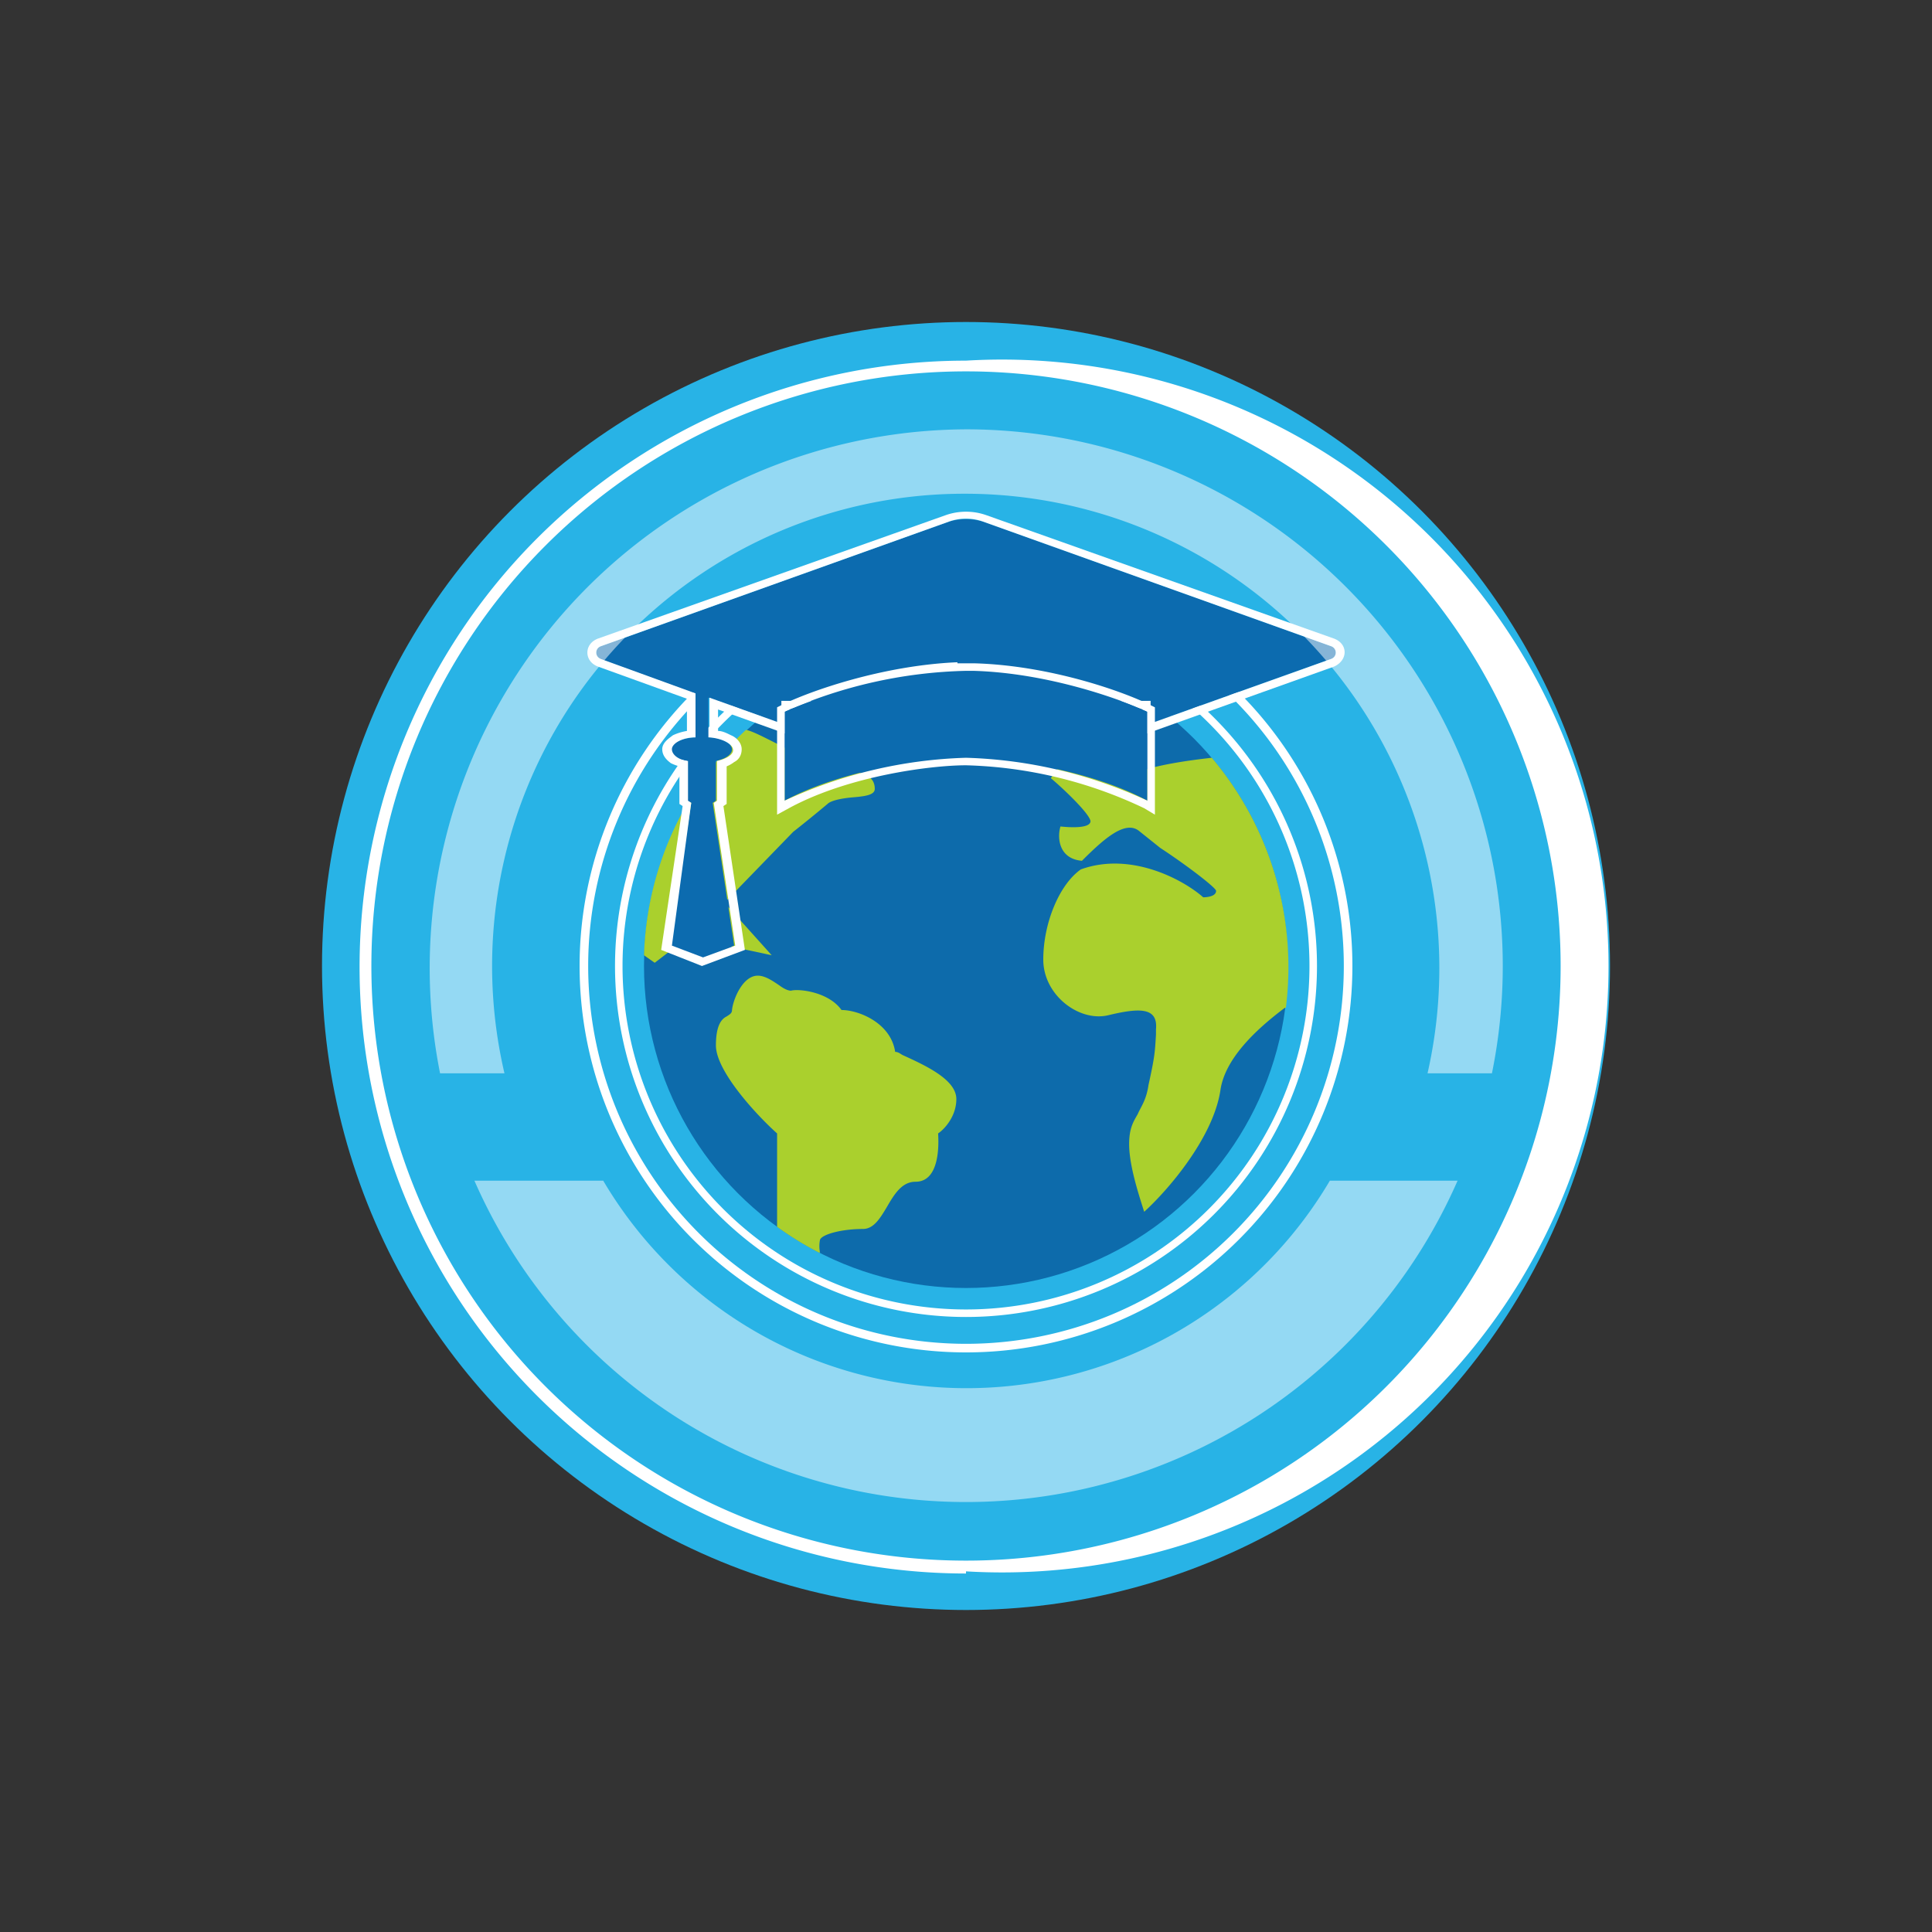 <svg xmlns="http://www.w3.org/2000/svg" width="18" height="18"><rect width="100%" height="100%" fill="#333333" stroke="none"/><circle cx="9" cy="9" r="6" fill="#28B3E6"/><path fill="#fff" fill-rule="evenodd" d="M9 12.52a3.52 3.52 0 1 0 0-7.04 3.52 3.52 0 0 0 0 7.04m0 .08a3.6 3.6 0 1 0 0-7.2 3.6 3.6 0 0 0 0 7.2"/><path fill="#fff" fill-rule="evenodd" d="M9 12.2a3.2 3.2 0 1 0 0-6.4 3.2 3.2 0 0 0 0 6.4m0 .07a3.27 3.27 0 1 0 0-6.54 3.27 3.27 0 0 0 0 6.54"/><circle cx="9" cy="9" r="3" fill="#0D6BAB"/><path fill="#AAD02D" d="M7.63 11.67a3 3 0 0 1-.39-.24v-.87c-.19-.17-.57-.58-.57-.82 0-.2.06-.25.1-.27.03-.02.05-.03.05-.06.01-.1.1-.32.24-.32.07 0 .14.05.2.09.04.03.08.05.11.05.07-.02.35.01.47.18.16 0 .46.12.5.39.03 0 .05.02.07.03.22.1.5.23.5.41 0 .16-.11.28-.17.32.01.15 0 .45-.21.45-.13 0-.2.12-.27.24-.06.1-.12.2-.22.2-.2 0-.38.05-.4.1a.3.3 0 0 0 0 .12ZM6 8.9a3 3 0 0 1 .95-2.1c.06.01.19.08.33.15.2.1.44.23.57.23.23.01.3.07.3.17 0 .06-.1.07-.22.08-.1.01-.19.03-.22.06a13 13 0 0 1-.32.26l-.64.66.44.49c-.27-.06-.8-.17-.83-.13l-.26.2zm5.98.49a3.02 3.02 0 0 0-.69-2.33c-.27.03-.68.09-.82.2-.12.1-.25-.03-.36-.12-.07-.07-.12-.11-.15-.09-.07.05-.14.16-.17.2.12.1.36.33.37.4 0 .07-.19.06-.28.05-.03.1-.02.3.2.32.2-.2.4-.38.53-.28l.2.16c.23.15.52.37.52.4 0 .05-.08.06-.12.06-.18-.16-.67-.43-1.14-.26-.2.14-.35.5-.35.84 0 .33.33.58.6.52.29-.07.47-.08.45.13v.05c-.01.16-.01.2-.07.47-.02.14-.07.2-.1.27-.04.07-.08.13-.08.28 0 .21.1.5.14.63.21-.19.64-.68.71-1.13.04-.29.32-.56.6-.77Z"/><path fill="#fff" fill-rule="evenodd" d="M9 14.54A5.54 5.54 0 1 0 9 3.46a5.54 5.54 0 0 0 0 11.08m0 .1A5.65 5.65 0 1 0 9 3.36a5.65 5.65 0 0 0 0 11.3Z"/><path fill="#0C6BAF" d="M5.6 6.14a.063.063 0 0 1 0-.12l3.24-1.16c.1-.03.22-.03.32 0l3.24 1.16c.06.02.06.1 0 .12l-1.68.6v-.21H7.28v.21L6.6 6.5v.37c.12 0 .22.06.22.11s-.06.09-.15.11v.37l-.03.02.2 1.33-.3.11-.3-.11.2-1.33-.04-.02v-.37c-.1-.02-.16-.06-.16-.1 0-.06.1-.11.23-.12v-.41l-.88-.32Z"/><path fill="#fff" d="M10.64 6.85V6.6H7.36v.25l-.67-.24v.2c.04 0 .08.02.12.04.05.02.1.07.1.13s-.03.1-.07.12a.3.3 0 0 1-.07.04v.35l-.03.02.2 1.34-.4.15-.38-.15.2-1.34-.03-.02v-.35a.4.4 0 0 1-.08-.03c-.04-.03-.08-.07-.08-.13s.06-.1.1-.13a.5.5 0 0 1 .13-.04v-.3l-.83-.3c-.13-.05-.13-.21 0-.26L8.81 4.8a.57.57 0 0 1 .38 0l3.24 1.15c.13.05.13.2 0 .26zm-4.16-.4v.42c-.13 0-.22.06-.22.11s.06.1.15.11v.37l.03.02-.18 1.33.29.11.3-.11-.2-1.33.03-.02v-.37c.09-.02.15-.06.15-.1 0-.06-.1-.11-.22-.12V6.5l.67.24v-.21h3.44v.21l1.68-.6c.06-.02.06-.1 0-.12L9.16 4.86a.47.47 0 0 0-.32 0L5.6 6.02c-.06.02-.06.1 0 .12l.88.32Z"/><path fill="#0C6BAF" d="M9 6.25c-.71 0-1.42.26-1.69.38v.83c.56-.3 1.36-.4 1.69-.4s1.13.1 1.69.4v-.83A4.4 4.4 0 0 0 9 6.25"/><path fill="#fff" fill-rule="evenodd" d="M9 6.25h.07c.69.02 1.36.26 1.62.38v.83A4.3 4.3 0 0 0 9 7.06a4.3 4.3 0 0 0-1.69.4v-.83A4.4 4.4 0 0 1 9 6.25m-.08-.07h.16c.7.02 1.38.26 1.64.39l.04.02v1l-.1-.06A4.1 4.1 0 0 0 9 7.13c-.33 0-1.1.1-1.65.4l-.11.06v-1l.04-.02c.26-.13.94-.37 1.64-.4Z"/><path fill="#fff" fill-opacity=".5" d="M4.1 10A5.02 5.02 0 0 1 9 4a5 5 0 0 1 4.9 6h-.6A4.42 4.42 0 0 0 9 4.6 4.4 4.4 0 0 0 4.7 10zm9.48 1a5 5 0 0 1-9.16 0h1.2a3.93 3.93 0 0 0 6.77 0h1.2Z"/></svg>